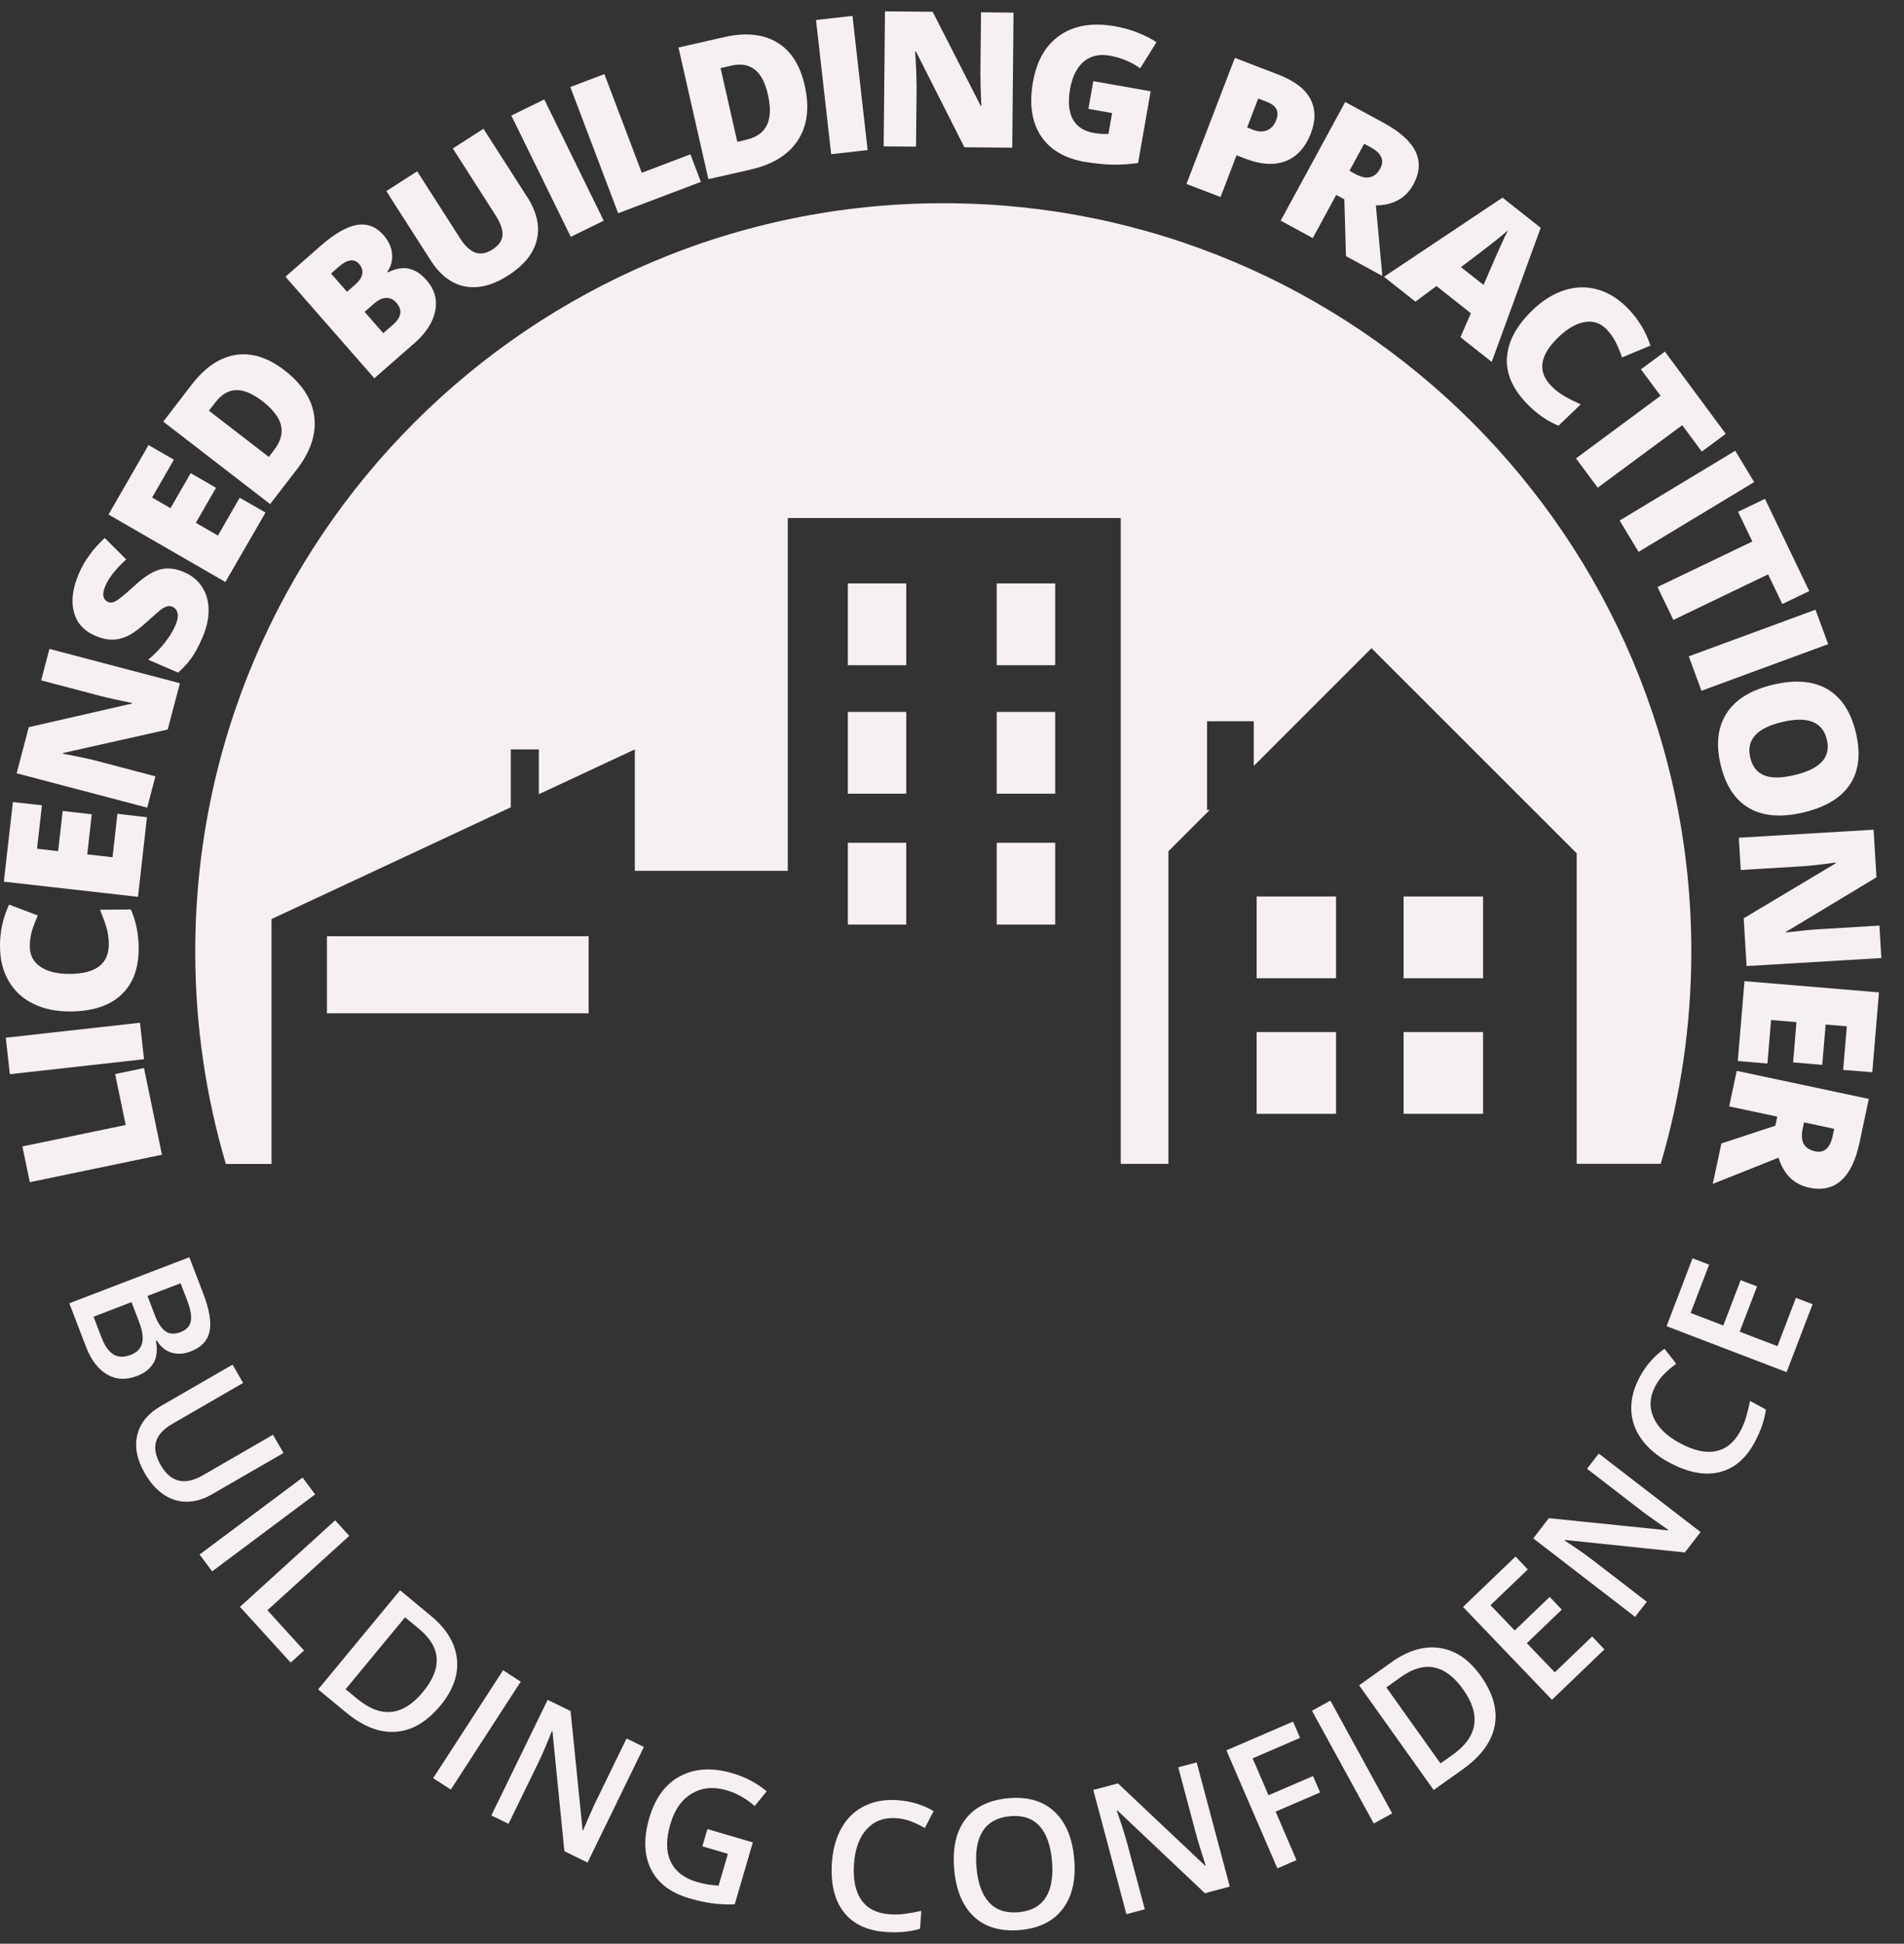 <?xml version="1.0" encoding="UTF-8"?> <svg xmlns="http://www.w3.org/2000/svg" id="Layer_1" viewBox="0 0 218.44 222.95"><rect x="0" y="0" width="218.44" height="222.95" fill="#333333" stroke="none"/><defs><style>.cls-1{fill:#f7f0f0;}</style></defs><rect class="cls-1" x="144.17" y="102.83" width="9.11" height="9.38"></rect><rect class="cls-1" x="144.17" y="118.38" width="9.11" height="9.38"></rect><rect class="cls-1" x="161.03" y="118.38" width="9.12" height="9.38"></rect><rect class="cls-1" x="114.35" y="81.66" width="6.71" height="9.38"></rect><rect class="cls-1" x="37.51" y="107.39" width="30.02" height="8.84"></rect><rect class="cls-1" x="161.03" y="102.83" width="9.12" height="9.38"></rect><path class="cls-1" d="M128.58,133.5h5.47v-35.86l4.73-4.73h-.3v-10.18h5.36v5.13l13.51-13.51,23.54,23.53v35.61h9.64c2.28-7.72,3.51-15.9,3.51-24.36,0-47.4-38.42-85.82-85.81-85.82S22.4,61.75,22.4,109.15c0,8.46,1.23,16.64,3.51,24.36h5.24v-28.09l27.45-12.82v-6.64h3.22v5.14l11.01-5.14v13.93h17.55v-40.47h38.2v74.08Z"></path><rect class="cls-1" x="114.35" y="96.67" width="6.71" height="9.38"></rect><rect class="cls-1" x="97.27" y="96.67" width="6.7" height="9.38"></rect><rect class="cls-1" x="97.27" y="66.92" width="6.7" height="9.38"></rect><rect class="cls-1" x="114.35" y="66.92" width="6.71" height="9.38"></rect><rect class="cls-1" x="97.27" y="81.66" width="6.7" height="9.38"></rect><polygon class="cls-1" points="16.52 122.51 13.21 123.2 14.42 129.04 2.57 131.5 3.42 135.6 18.58 132.45 16.52 122.51"></polygon><rect class="cls-1" x=".85" y="118.16" width="15.49" height="4.21" transform="translate(-13.27 1.69) rotate(-6.36)"></rect><path class="cls-1" d="M3.84,115.15c1.22.59,2.63.88,4.23.87,2.56-.02,4.52-.66,5.86-1.93,1.34-1.26,2-3.06,1.98-5.39-.02-1.63-.32-3.09-.9-4.38l-3.54.03c.27.65.51,1.29.71,1.93.2.64.3,1.3.3,1.99.02,2.27-1.46,3.42-4.44,3.44-1.43.01-2.56-.25-3.38-.81-.82-.55-1.23-1.32-1.24-2.32,0-.66.08-1.27.26-1.85.18-.57.4-1.15.66-1.72l-3.3-1.25C.33,105.3-.02,106.9,0,108.58c.01,1.53.35,2.86,1.02,3.99.66,1.13,1.61,1.99,2.83,2.58Z"></path><polygon class="cls-1" points="16.86 93.74 13.47 93.35 12.91 98.33 10.01 98 10.53 93.4 7.19 93.02 6.67 97.63 4.25 97.35 4.81 92.37 1.48 92 .44 101.13 15.83 102.87 16.86 93.74"></polygon><path class="cls-1" d="M17.83,89.05l-6.75-1.78c-.87-.23-2.16-.5-3.85-.81l.02-.09,11.99-2.69,1.4-5.31-14.97-3.94-.95,3.61,6.77,1.78c.92.24,2.14.51,3.67.82l-.02.06-11.84,2.71-1.39,5.29,14.98,3.94.94-3.59Z"></path><path class="cls-1" d="M10.91,72.92c.7.3,1.35.45,1.96.45.61,0,1.21-.15,1.81-.44.6-.29,1.3-.81,2.13-1.56.9-.82,1.48-1.32,1.73-1.5.25-.17.47-.28.66-.33.19-.04.38-.02.58.06.31.14.51.38.59.73.08.35,0,.81-.24,1.39-.28.66-.7,1.34-1.26,2.04-.55.7-1.17,1.33-1.87,1.91l3.43,1.48c.63-.55,1.15-1.12,1.56-1.71.41-.58.82-1.35,1.23-2.3.49-1.14.73-2.21.71-3.22-.01-1.01-.27-1.88-.76-2.62-.49-.74-1.18-1.31-2.06-1.68-.96-.41-1.86-.52-2.7-.31-.84.2-1.8.8-2.88,1.79-1.13,1.03-1.87,1.64-2.22,1.83-.34.2-.66.23-.93.11-.26-.11-.43-.32-.51-.62-.07-.3,0-.7.21-1.2.42-.97,1.22-1.98,2.4-3.05l-2.46-2.46c-1.34,1.24-2.33,2.59-2.96,4.06-.72,1.67-.92,3.14-.59,4.4.32,1.27,1.14,2.19,2.45,2.75Z"></path><polygon class="cls-1" points="30.46 58.79 27.5 57.09 25 61.43 22.47 59.97 24.78 55.95 21.88 54.27 19.56 58.29 17.45 57.07 19.95 52.73 17.04 51.05 12.45 59.02 25.86 66.76 30.46 58.79"></polygon><path class="cls-1" d="M34.06,53.84c1.57-2.04,2.24-4.05,2-6.03-.24-1.98-1.38-3.76-3.43-5.34-1.9-1.46-3.77-2.05-5.6-1.76-1.83.29-3.51,1.43-5.03,3.4l-3.27,4.25,12.26,9.46,3.06-3.97ZM23.97,47.11l.74-.96c.7-.91,1.49-1.37,2.37-1.4.89-.03,1.89.39,3.02,1.26,1.2.93,1.91,1.85,2.14,2.77.22.92-.05,1.88-.83,2.89l-.57.74-6.87-5.3Z"></path><path class="cls-1" d="M47.48,39.43c1.37-1.2,2.19-2.45,2.45-3.76.26-1.31-.07-2.48-1-3.54-.62-.71-1.29-1.15-2.01-1.31-.72-.16-1.52-.02-2.41.42l-.07-.08c.43-.61.61-1.3.54-2.05-.07-.76-.39-1.46-.96-2.12-.87-.99-1.89-1.39-3.07-1.19-1.18.2-2.56,1-4.14,2.38l-4.06,3.56,10.2,11.65,4.53-3.97ZM41.56,31.44c-.08.4-.35.8-.8,1.2l-.95.83-1.83-2.09.88-.78c.99-.86,1.77-.97,2.34-.32.32.37.44.75.35,1.15ZM42.87,34.86c.5-.44.97-.67,1.42-.69.44-.02.84.16,1.18.55.73.83.6,1.67-.39,2.53l-1.11.97-2.14-2.45,1.04-.91Z"></path><path class="cls-1" d="M53.34,32.85c1.54.3,3.19-.12,4.97-1.26,1.82-1.17,2.91-2.53,3.28-4.08.37-1.55,0-3.19-1.09-4.89l-5.03-7.85-3.52,2.26,4.89,7.64c.6.94.87,1.72.81,2.34-.06.62-.45,1.16-1.17,1.62-.67.43-1.31.55-1.92.35-.61-.2-1.21-.75-1.8-1.68l-4.9-7.65-3.54,2.27,5.08,7.93c1.09,1.71,2.41,2.71,3.95,3.01Z"></path><rect class="cls-1" x="61.86" y="11.54" width="4.21" height="15.49" transform="translate(-1.96 30.13) rotate(-26.12)"></rect><polygon class="cls-1" points="80.41 20.86 79.21 17.7 73.63 19.82 69.34 8.5 65.43 9.98 70.92 24.46 80.41 20.86"></polygon><path class="cls-1" d="M86.17,19.43c2.51-.57,4.31-1.7,5.39-3.37,1.08-1.68,1.33-3.78.75-6.3-.53-2.34-1.6-3.98-3.2-4.92-1.6-.94-3.61-1.13-6.04-.58l-5.23,1.19,3.43,15.1,4.89-1.11ZM83.86,7.53c1.12-.25,2.02-.11,2.72.44.7.54,1.21,1.5,1.52,2.89.34,1.48.3,2.65-.12,3.5-.41.85-1.24,1.42-2.48,1.7l-.91.21-1.92-8.46,1.19-.27Z"></path><rect class="cls-1" x="94.47" y="2.01" width="4.21" height="15.49" transform="translate(-.48 10.91) rotate(-6.45)"></rect><path class="cls-1" d="M105.15,9.85c0-.91-.04-2.21-.16-3.93h.1l5.55,10.97,5.49.05.15-15.49-3.73-.04-.07,7c0,.95.03,2.2.11,3.76h-.06s-5.53-10.82-5.53-10.82l-5.47-.05-.15,15.49,3.71.03.07-6.98Z"></path><path class="cls-1" d="M124.52,18.57c2.14.38,4.16.42,6.05.12l1.44-8.22-6.58-1.16-.56,3.18,2.72.48-.42,2.39c-.54.03-1.11-.01-1.72-.12-1.12-.2-1.91-.72-2.37-1.57-.46-.85-.57-1.99-.32-3.42.25-1.45.78-2.51,1.57-3.18.8-.67,1.79-.9,3-.68,1.31.23,2.47.72,3.48,1.45l1.87-3c-.58-.39-1.29-.75-2.11-1.08-.82-.33-1.71-.58-2.67-.75-2.53-.44-4.62-.11-6.27,1.02-1.65,1.12-2.69,2.92-3.12,5.38-.44,2.52-.14,4.58.9,6.17,1.04,1.59,2.74,2.59,5.09,3Z"></path><path class="cls-1" d="M141.86,17.81l1.1.42c1.75.67,3.28.75,4.57.24,1.29-.52,2.25-1.58,2.87-3.2.56-1.47.54-2.78-.07-3.93-.61-1.15-1.83-2.07-3.66-2.78l-5-1.92-5.55,14.46,3.91,1.5,1.84-4.8ZM144.35,11.3l1.01.39c1.08.41,1.43,1.11,1.06,2.08-.22.58-.57.97-1.04,1.17-.47.2-1,.18-1.59-.04l-.71-.28,1.27-3.32Z"></path><path class="cls-1" d="M150.61,27.31l2.69-4.95.93.5.19,6.52,4.17,2.27-.74-8.09c2.01-.02,3.44-.83,4.3-2.4,1.46-2.68.34-5.02-3.36-7.04l-4.46-2.42-7.4,13.61,3.68,2ZM156.5,16.49l.73.39c1.26.69,1.63,1.5,1.13,2.43-.62,1.14-1.57,1.35-2.85.66l-.69-.38,1.69-3.11Z"></path><path class="cls-1" d="M162.39,34.6l2.41-1.79,3.95,3.12-1.2,2.75,3.59,2.83,5.62-15.38-4.38-3.46-13.6,9.08,3.61,2.85ZM171.61,27.58c.66-.53,1.12-.92,1.4-1.17-.19.35-.47.95-.85,1.79-.38.84-.69,1.53-.91,2.07l-1.05,2.41-2.59-2.04c2.01-1.51,3.34-2.53,4-3.06Z"></path><path class="cls-1" d="M172.88,40.98c-.11,1.84.64,3.6,2.26,5.28,1.13,1.18,2.35,2.03,3.66,2.57l2.55-2.45c-.64-.28-1.26-.59-1.84-.92-.58-.33-1.11-.74-1.58-1.24-1.57-1.63-1.28-3.48.87-5.55,1.03-.99,2.04-1.57,3.01-1.73.97-.16,1.81.11,2.5.83.46.47.81.98,1.08,1.52.26.54.5,1.11.7,1.71l3.26-1.36c-.53-1.6-1.38-3.01-2.54-4.22-1.06-1.1-2.22-1.84-3.48-2.2-1.26-.37-2.53-.34-3.82.06-1.29.41-2.52,1.17-3.67,2.28-1.85,1.78-2.83,3.58-2.94,5.42Z"></path><polygon class="cls-1" points="190.51 45.4 180.81 52.58 183.3 55.94 193 48.77 195.24 51.8 197.99 49.76 191.01 40.33 188.26 42.36 190.51 45.4"></polygon><rect class="cls-1" x="185.79" y="55.41" width="15.49" height="4.2" transform="translate(-1.88 108.26) rotate(-31.11)"></rect><polygon class="cls-1" points="201.04 62.11 190.16 67.33 191.98 71.11 202.85 65.88 204.48 69.28 207.57 67.8 202.49 57.22 199.4 58.7 201.04 62.11"></polygon><rect class="cls-1" x="194" y="72.49" width="15.49" height="4.21" transform="translate(-13.35 74.24) rotate(-20.2)"></rect><path class="cls-1" d="M203.44,78.53c-2.54.6-4.32,1.69-5.34,3.27-1.03,1.58-1.26,3.55-.7,5.91.57,2.4,1.66,4.06,3.28,4.99,1.62.93,3.69,1.09,6.23.49,2.54-.61,4.32-1.68,5.34-3.23s1.24-3.52.67-5.92c-.57-2.39-1.67-4.06-3.28-5-1.62-.93-3.68-1.11-6.19-.51ZM209.04,87.35c-.6.68-1.65,1.19-3.15,1.55-1.5.36-2.66.37-3.48.04-.83-.33-1.36-1.01-1.61-2.04-.48-2.03.73-3.39,3.65-4.08,2.94-.7,4.65-.03,5.14,2.01.24,1,.06,1.84-.54,2.52Z"></path><path class="cls-1" d="M199.72,99.79l6.97-.42c.9-.05,2.21-.2,3.91-.43v.09s-10.55,6.3-10.55,6.3l.33,5.48,15.46-.92-.22-3.72-6.99.42c-.95.06-2.19.18-3.75.37v-.06s10.4-6.27,10.4-6.27l-.33-5.46-15.46.92.22,3.7Z"></path><polygon class="cls-1" points="199.37 121.7 202.77 121.99 203.19 117 206.1 117.24 205.72 121.86 209.06 122.14 209.45 117.52 211.88 117.72 211.46 122.72 214.8 122.99 215.57 113.83 200.14 112.54 199.37 121.7"></polygon><path class="cls-1" d="M198.39,126.91l5.51,1.17-.22,1.04-6.19,2.04-.99,4.64,7.54-3.01c.6,1.92,1.77,3.06,3.52,3.44,2.98.63,4.92-1.11,5.79-5.22l1.05-4.96-15.15-3.22-.87,4.09ZM206.81,129.51l.16-.77,3.46.74-.17.81c-.3,1.4-.97,1.99-2.01,1.77-1.26-.27-1.74-1.12-1.44-2.55Z"></path><path class="cls-1" d="M17.63,156.34c.36-.66.45-1.51.26-2.55l.09-.04c.44.72,1,1.19,1.69,1.4.69.21,1.44.16,2.24-.15,1.19-.46,1.9-1.21,2.13-2.27.23-1.06-.02-2.53-.75-4.43l-1.57-4.09-13.77,5.28,1.91,4.97c.59,1.54,1.4,2.6,2.43,3.2,1.03.6,2.16.65,3.4.18.92-.35,1.56-.86,1.92-1.52ZM20.72,147.2l.75,1.95c.39,1.02.53,1.82.42,2.39-.11.58-.49.99-1.13,1.24-.72.28-1.31.25-1.77-.07-.46-.32-.88-.95-1.24-1.89l-.83-2.17,3.81-1.46ZM13.01,155.35c-.55-.34-1-.98-1.36-1.93l-.92-2.39,4.36-1.67.87,2.28c.38,1,.5,1.81.34,2.43-.16.62-.59,1.07-1.31,1.34-.78.3-1.44.28-1.99-.06Z"></path><path class="cls-1" d="M32.52,166.66l-1.2-2.09-8.06,4.66c-2.07,1.19-3.67.8-4.81-1.16-.59-1.01-.77-1.91-.55-2.69s.85-1.47,1.91-2.08l8.08-4.67-1.21-2.1-8.23,4.75c-1.47.85-2.37,1.95-2.7,3.32-.33,1.36-.04,2.84.88,4.42.62,1.07,1.34,1.87,2.16,2.42.82.55,1.71.82,2.65.81.94,0,1.88-.28,2.83-.82l8.26-4.77Z"></path><rect class="cls-1" x="22.15" y="173.66" width="14.75" height="2.41" transform="translate(-98.8 52.46) rotate(-36.77)"></rect><polygon class="cls-1" points="40.07 176.17 38.45 174.39 27.53 184.31 33.35 190.71 34.88 189.32 30.68 184.7 40.07 176.17"></polygon><path class="cls-1" d="M50.53,195.63c1.46-1.77,2.09-3.55,1.89-5.36-.2-1.81-1.2-3.46-3.01-4.95l-3.51-2.91-9.4,11.37,3.18,2.63c1.96,1.62,3.87,2.37,5.73,2.23,1.86-.13,3.57-1.14,5.12-3.01ZM40.97,194.85l-1.32-1.09,6.82-8.25,1.61,1.33c2.54,2.1,2.69,4.52.44,7.24-2.3,2.78-4.81,3.04-7.55.77Z"></path><rect class="cls-1" x="47.34" y="197.22" width="14.75" height="2.41" transform="translate(-141.56 136.45) rotate(-57.06)"></rect><path class="cls-1" d="M68.5,206.34c-.24.49-.55,1.18-.94,2.07-.39.89-.61,1.41-.67,1.55l-.05-.02-1.38-13.68-2.63-1.28-6.46,13.26,1.97.96,3.36-6.89c.45-.93.91-1.98,1.37-3.14l.24-.61.07.04,1.37,13.74,2.66,1.3,6.46-13.26-1.99-.97-3.38,6.95Z"></path><path class="cls-1" d="M78.03,203.73c-1.69.9-2.86,2.5-3.53,4.77-.68,2.31-.62,4.27.17,5.88.79,1.61,2.26,2.73,4.4,3.36.91.26,1.77.46,2.59.57.82.11,1.69.16,2.63.13l2.08-7.11-5.21-1.53-.58,1.98,2.93.86-1.07,3.65c-.91-.06-1.74-.2-2.48-.42-1.48-.43-2.49-1.22-3.02-2.35-.53-1.13-.54-2.56-.03-4.29.48-1.65,1.3-2.81,2.46-3.5,1.16-.69,2.49-.82,4-.38,1.15.34,2.22.94,3.21,1.81l1.38-1.69c-1.16-.96-2.47-1.65-3.95-2.08-2.3-.67-4.29-.56-5.98.35Z"></path><path class="cls-1" d="M99.21,207.14c-1.11.53-1.98,1.35-2.62,2.46-.64,1.11-1.02,2.42-1.14,3.95-.18,2.43.26,4.34,1.32,5.73,1.06,1.39,2.66,2.16,4.81,2.32,1.46.11,2.79-.01,3.97-.36l.15-2.06c-.64.15-1.26.26-1.86.34-.59.08-1.2.1-1.82.05-1.44-.11-2.51-.65-3.2-1.64-.69-.98-.97-2.37-.84-4.18.13-1.72.62-3.05,1.49-3.97.86-.92,1.99-1.33,3.37-1.23.61.04,1.19.18,1.73.39.54.22,1.05.46,1.53.74l1.01-1.94c-1.23-.73-2.59-1.14-4.09-1.25-1.43-.11-2.69.11-3.8.64Z"></path><path class="cls-1" d="M120.97,207.8c-1.31-1.22-3.05-1.73-5.24-1.54-2.22.19-3.87.99-4.95,2.39-1.08,1.4-1.52,3.32-1.31,5.74.21,2.43.97,4.25,2.27,5.46,1.3,1.21,3.06,1.72,5.28,1.53,2.19-.19,3.83-1,4.91-2.43,1.08-1.43,1.52-3.34,1.31-5.73-.21-2.4-.97-4.21-2.27-5.42ZM119.96,217.67c-.65.99-1.68,1.54-3.11,1.67-1.44.12-2.56-.25-3.37-1.12-.81-.87-1.3-2.21-1.45-4.02-.16-1.8.09-3.2.74-4.2.65-.99,1.7-1.55,3.14-1.68,1.43-.12,2.54.25,3.34,1.12.8.87,1.28,2.21,1.44,4.01.16,1.83-.09,3.24-.73,4.22Z"></path><path class="cls-1" d="M135.18,202.72l1.99,7.47c.14.53.35,1.25.64,2.18.29.93.46,1.47.51,1.61l-.06.02-10-9.44-2.83.75,3.8,14.25,2.11-.56-1.98-7.41c-.27-1-.61-2.09-1.02-3.28l-.22-.62.08-.02,10.04,9.49,2.85-.76-3.8-14.25-2.13.57Z"></path><polygon class="cls-1" points="150.64 203.72 145.53 205.92 143.71 201.69 149.15 199.34 148.35 197.47 140.7 200.77 146.55 214.31 148.74 213.36 146.35 207.8 151.45 205.6 150.64 203.72"></polygon><rect class="cls-1" x="153.93" y="194.72" width="2.41" height="14.75" transform="translate(-78.06 99.47) rotate(-28.73)"></rect><path class="cls-1" d="M165.2,189.03c-1.8-.27-3.65.27-5.56,1.63l-3.71,2.65,8.55,12.01,3.36-2.39c2.07-1.48,3.28-3.13,3.64-4.96.35-1.83-.18-3.74-1.59-5.73-1.33-1.87-2.89-2.94-4.69-3.21ZM166.66,201.28l-1.4.99-6.21-8.72,1.7-1.21c2.69-1.91,5.06-1.43,7.11,1.44,2.09,2.94,1.69,5.44-1.2,7.5Z"></path><polygon class="cls-1" points="178.38 191.82 175.17 188.48 179.18 184.63 177.79 183.17 173.78 187.02 171 184.12 175.28 180.02 173.87 178.54 167.85 184.32 178.05 194.97 184.07 189.19 182.66 187.71 178.38 191.82"></polygon><path class="cls-1" d="M182.06,168.46l6.12,4.72c.43.33,1.04.78,1.84,1.34.79.56,1.26.88,1.39.97l-.04.05-13.68-1.4-1.78,2.32,11.68,9,1.34-1.73-6.07-4.68c-.82-.63-1.76-1.29-2.8-1.98l-.55-.36.05-.07,13.74,1.43,1.8-2.34-11.68-9-1.35,1.75Z"></path><path class="cls-1" d="M200.33,162.53c-.17.58-.4,1.14-.7,1.68-.69,1.27-1.63,2.02-2.81,2.25-1.18.23-2.57-.09-4.15-.96-1.52-.83-2.52-1.82-3-2.99-.48-1.17-.39-2.36.27-3.58.29-.54.65-1.01,1.07-1.41.42-.4.85-.77,1.3-1.09l-1.35-1.72c-1.17.82-2.11,1.89-2.83,3.22-.68,1.26-1.01,2.5-.98,3.73.03,1.23.42,2.36,1.16,3.4.74,1.04,1.79,1.93,3.13,2.66,2.14,1.16,4.06,1.55,5.76,1.16,1.7-.39,3.07-1.53,4.1-3.43.7-1.29,1.13-2.55,1.3-3.77l-1.82-.99c-.13.65-.28,1.26-.45,1.83Z"></path><polygon class="cls-1" points="203.92 154.41 199.59 152.75 201.58 147.56 199.7 146.84 197.71 152.04 193.96 150.6 196.08 145.06 194.18 144.33 191.2 152.12 204.97 157.39 207.95 149.6 206.04 148.87 203.92 154.41"></polygon></svg> 